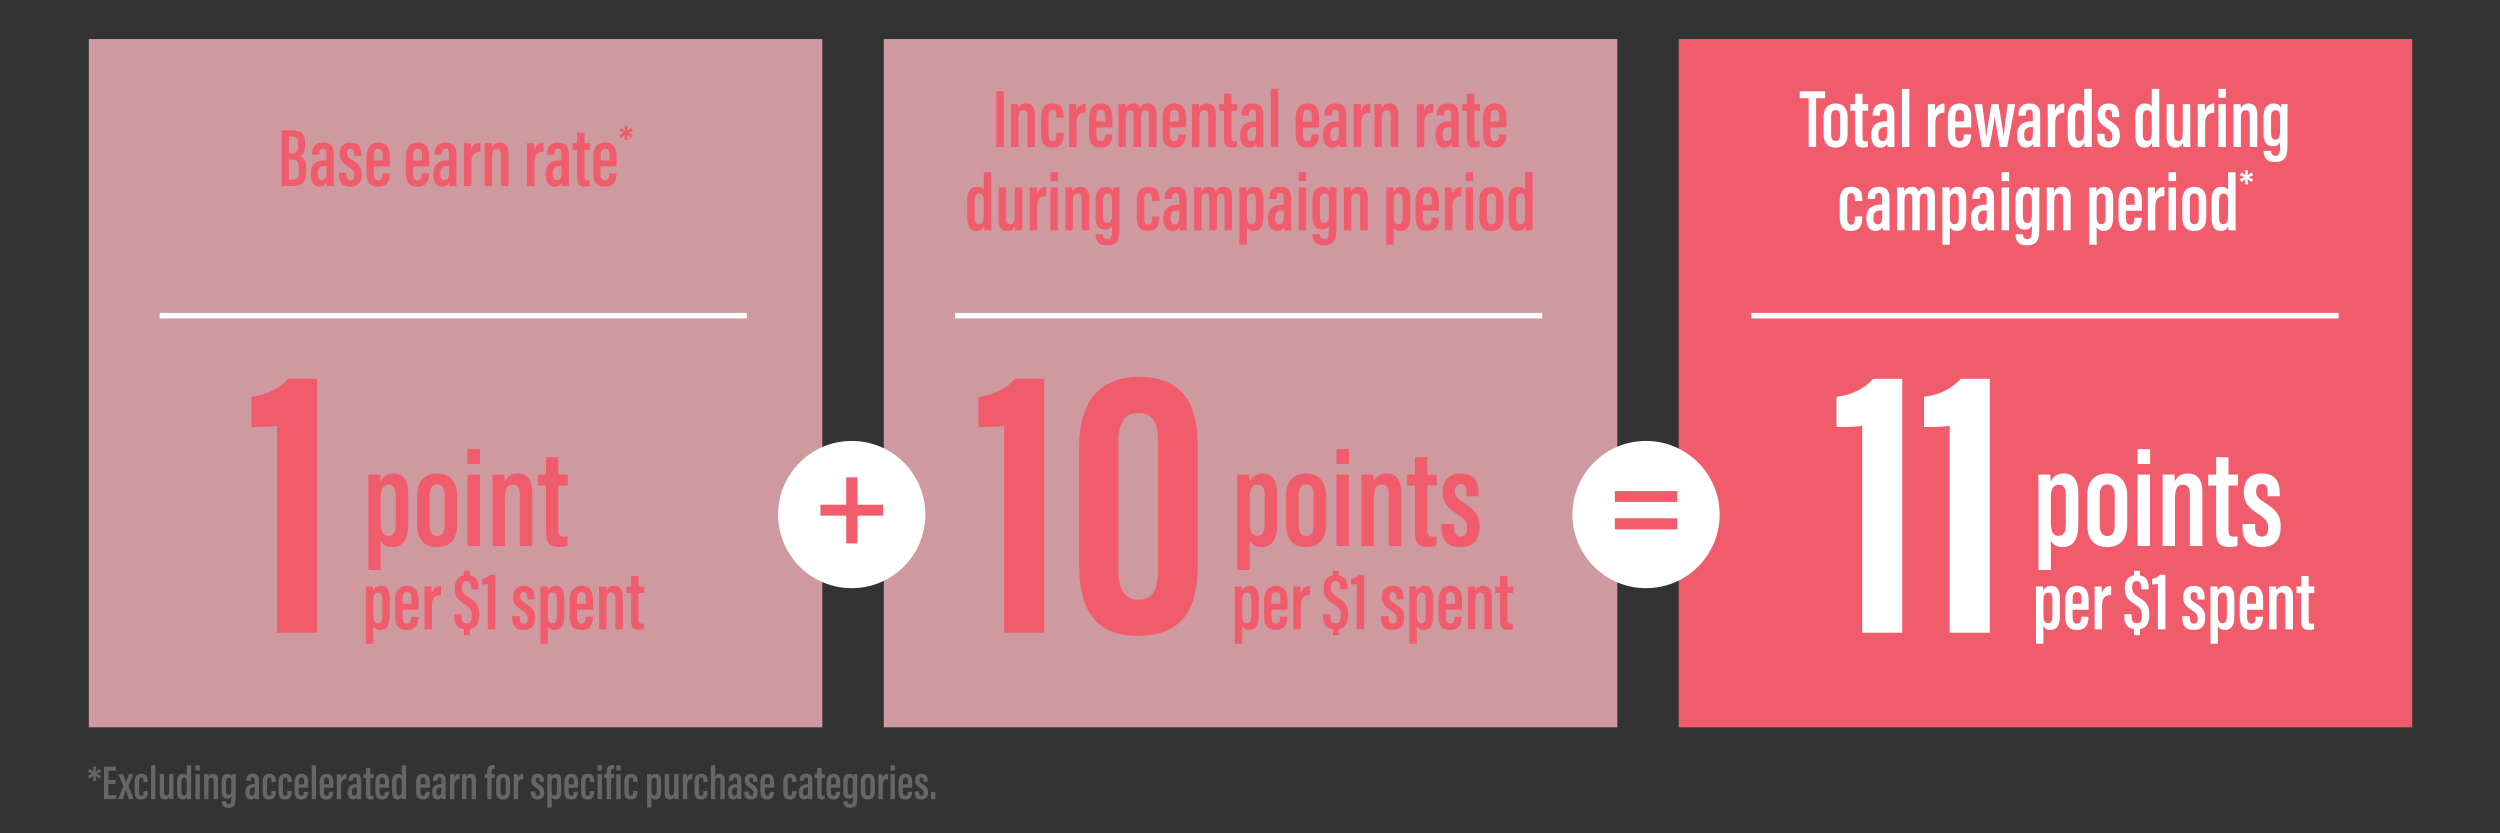 <?xml version="1.0" encoding="UTF-8"?>
<svg id="Layer_1" data-name="Layer 1" xmlns="http://www.w3.org/2000/svg" viewBox="0 0 900 300">
  <rect x="0" y="0" width="900" height="300" fill="#333333" stroke="none"/>
  <defs>
    <style>
      .cls-1 {
        fill: #fff;
      }

      .cls-2, .cls-3 {
        fill: none;
      }

      .cls-4 {
        fill: rgba(248, 180, 188, .79);
      }

      .cls-5 {
        fill: #666;
      }

      .cls-3 {
        stroke: #fff;
        stroke-miterlimit: 10;
        stroke-width: 2px;
      }

      .cls-6 {
        fill: #f15c6c;
      }
    </style>
  </defs>
  <rect class="cls-4" x="31.98" y="14.06" width="264.06" height="247.77"/>
  <rect class="cls-4" x="318.16" y="14.06" width="264.06" height="247.77"/>
  <rect class="cls-6" x="604.34" y="14.06" width="264.06" height="247.77"/>
  <g>
    <path class="cls-6" d="M101.41,46.92h3.84c3.33,0,4.59,1.62,4.59,4.47v.81c0,2.82-.93,3.66-1.86,4.05.99.33,2.25,1.17,2.25,4.02v1.5c0,3.42-1.32,5.19-4.77,5.19h-4.05v-20.04ZM105.01,55.2c1.77,0,2.28-.6,2.28-2.73v-.84c0-1.71-.6-2.46-2.19-2.46h-1.08v6.03h.99ZM104.02,64.74h1.14c1.92,0,2.43-.9,2.43-3.03v-1.38c0-2.04-.63-2.91-2.58-2.91h-.99v7.32Z"/>
    <path class="cls-6" d="M120.16,64.02c0,.99,0,2.4.06,2.94h-2.46c-.06-.33-.18-.96-.18-1.17-.51,1.02-1.41,1.41-2.55,1.41-2.28,0-3.18-2.07-3.18-4.44v-.27c0-3.66,2.4-4.77,5.16-4.77h.48v-2.16c0-1.29-.18-2.04-1.23-2.04s-1.29.78-1.29,1.86v.3h-2.64v-.27c0-2.19.84-4.11,4.02-4.11,2.85,0,3.81,1.65,3.81,4.05v8.67ZM117.55,59.79h-.63c-1.53,0-2.52.63-2.52,2.67v.24c0,1.23.42,2.13,1.47,2.13,1.2,0,1.68-.87,1.68-3.06v-1.98Z"/>
    <path class="cls-6" d="M124.75,62.22v.72c0,1.17.39,1.98,1.44,1.98.96,0,1.38-.6,1.38-1.8s-.36-1.89-2.19-3.09c-2.1-1.35-3.09-2.46-3.09-4.65,0-2.46,1.29-4.08,3.9-4.08,2.82,0,3.87,1.65,3.87,4.26v.66h-2.61v-.9c0-1.17-.36-1.74-1.26-1.74s-1.23.63-1.23,1.59.33,1.44,1.8,2.4c2.52,1.62,3.51,2.7,3.51,5.25,0,2.88-1.38,4.38-4.17,4.38-3.3,0-4.08-2.1-4.08-4.29v-.69h2.73Z"/>
    <path class="cls-6" d="M134.59,59.91v2.37c0,1.35.27,2.64,1.59,2.64s1.53-1.14,1.53-2.4v-.09h2.61v.09c0,1.68-.36,4.68-4.08,4.68s-4.29-2.31-4.29-5.43v-5.34c0-2.19.75-5.13,4.29-5.13,3.15,0,4.14,2.22,4.14,5.13v3.48h-5.79ZM137.8,57.78v-1.74c0-1.41-.27-2.46-1.56-2.46-1.2,0-1.62.9-1.62,2.49v1.71h3.18Z"/>
    <path class="cls-6" d="M148.72,59.91v2.37c0,1.35.27,2.64,1.59,2.64s1.53-1.14,1.53-2.4v-.09h2.61v.09c0,1.68-.36,4.68-4.08,4.68s-4.29-2.31-4.29-5.43v-5.34c0-2.19.75-5.13,4.29-5.13,3.15,0,4.14,2.22,4.14,5.13v3.48h-5.79ZM151.93,57.78v-1.74c0-1.41-.27-2.46-1.56-2.46-1.2,0-1.62.9-1.62,2.49v1.71h3.18Z"/>
    <path class="cls-6" d="M164.29,64.02c0,.99,0,2.4.06,2.94h-2.46c-.06-.33-.18-.96-.18-1.17-.51,1.02-1.41,1.41-2.55,1.41-2.28,0-3.18-2.07-3.18-4.44v-.27c0-3.66,2.4-4.77,5.16-4.77h.48v-2.16c0-1.29-.18-2.04-1.23-2.04s-1.29.78-1.29,1.86v.3h-2.64v-.27c0-2.19.84-4.11,4.02-4.11,2.85,0,3.81,1.65,3.81,4.05v8.67ZM161.68,59.79h-.63c-1.53,0-2.52.63-2.52,2.67v.24c0,1.23.42,2.13,1.47,2.13,1.2,0,1.68-.87,1.68-3.06v-1.98Z"/>
    <path class="cls-6" d="M172.96,54.63c-1.83,0-3.27.72-3.27,3.72v8.61h-2.67v-10.2c0-2.52,0-3.72-.03-5.22h2.55c.03.33.06,1.53.06,2.46.6-2.01,1.95-2.67,3.36-2.67v3.3Z"/>
    <path class="cls-6" d="M174.46,56.28c0-3.12,0-4.02-.03-4.74h2.55c.06.36.12.93.12,1.47.45-.99,1.29-1.71,2.82-1.71,1.8,0,3.12,1.05,3.12,3.93v11.73h-2.7v-11.19c0-1.44-.48-2.04-1.44-2.04-1.17,0-1.77.6-1.77,3.03v10.2h-2.67v-10.68Z"/>
    <path class="cls-6" d="M195.67,54.63c-1.83,0-3.27.72-3.27,3.72v8.61h-2.67v-10.2c0-2.52,0-3.72-.03-5.22h2.55c.03.33.06,1.53.06,2.46.6-2.01,1.95-2.67,3.36-2.67v3.3Z"/>
    <path class="cls-6" d="M204.76,64.02c0,.99,0,2.4.06,2.94h-2.46c-.06-.33-.18-.96-.18-1.17-.51,1.02-1.41,1.41-2.55,1.41-2.28,0-3.18-2.07-3.18-4.44v-.27c0-3.66,2.4-4.77,5.16-4.77h.48v-2.16c0-1.29-.18-2.04-1.23-2.04s-1.29.78-1.29,1.86v.3h-2.64v-.27c0-2.19.84-4.11,4.02-4.11,2.85,0,3.81,1.65,3.81,4.05v8.67ZM202.15,59.79h-.63c-1.53,0-2.52.63-2.52,2.67v.24c0,1.23.42,2.13,1.47,2.13,1.2,0,1.68-.87,1.68-3.06v-1.98Z"/>
    <path class="cls-6" d="M206.05,51.54h1.71v-3.75h2.67v3.75h2.04v2.37h-2.04v9.63c0,.75.12,1.41,1.08,1.41.27,0,.69-.03.87-.09v2.04c-.48.24-1.23.27-1.77.27-1.77,0-2.85-.6-2.85-3.15v-10.11h-1.71v-2.37Z"/>
    <path class="cls-6" d="M216.19,59.91v2.37c0,1.35.27,2.64,1.59,2.64s1.53-1.14,1.53-2.4v-.09h2.61v.09c0,1.68-.36,4.68-4.08,4.68s-4.29-2.31-4.29-5.43v-5.34c0-2.19.75-5.13,4.29-5.13,3.15,0,4.14,2.22,4.14,5.13v3.48h-5.79ZM219.4,57.78v-1.74c0-1.41-.27-2.46-1.56-2.46-1.2,0-1.62.9-1.62,2.49v1.71h3.18Z"/>
    <path class="cls-6" d="M225.97,45.28l-.19,1.87,1.43-1.08.63,1-1.68.77,1.61.75-.59,1.01-1.4-1.12.21,1.91h-1.19l.21-1.91-1.45,1.12-.59-1.05,1.63-.72-1.59-.73.61-1.03,1.38,1.08-.19-1.87h1.17Z"/>
  </g>
  <g>
    <path class="cls-6" d="M132.62,178.25c0-3.5,0-5.8-.05-7.4h4.25c.1.5.2,1.6.2,2.6.7-1.65,2.1-3,4.65-3,3.6,0,5.3,2.45,5.3,7.5v10.7c0,5.8-2.05,8.3-5.75,8.3-2.35,0-3.55-1.15-4.15-2.35v10.6h-4.45v-26.95ZM137.07,187.85c0,2.8.45,5.05,2.75,5.05,2,0,2.65-1.55,2.65-4.2v-10.45c0-2.65-.9-3.75-2.45-3.75-2.1,0-2.95,1.55-2.95,4.65v8.7Z"/>
    <path class="cls-6" d="M164.57,178.5v10.25c0,5.5-2.7,8.2-7.25,8.2s-7.15-2.7-7.15-8.15v-10.45c0-5.35,2.95-7.9,7.3-7.9s7.1,2.85,7.1,8.05ZM154.67,178.25v10.7c0,2.4.75,4,2.75,4,1.8,0,2.65-1.3,2.65-4.05v-10.65c0-2.2-.65-3.85-2.7-3.85-1.85,0-2.7,1.4-2.7,3.85Z"/>
    <path class="cls-6" d="M168.32,161.7h4.5v5.35h-4.5v-5.35ZM168.32,170.85h4.45v25.7h-4.45v-25.7Z"/>
    <path class="cls-6" d="M177.32,178.75c0-5.2,0-6.7-.05-7.9h4.25c.1.6.2,1.55.2,2.45.75-1.65,2.15-2.85,4.7-2.85,3,0,5.2,1.75,5.2,6.55v19.55h-4.5v-18.65c0-2.4-.8-3.4-2.4-3.4-1.95,0-2.95,1-2.95,5.05v17h-4.45v-17.8Z"/>
    <path class="cls-6" d="M193.72,170.85h2.85v-6.25h4.45v6.25h3.4v3.95h-3.4v16.05c0,1.25.2,2.35,1.8,2.35.45,0,1.15-.05,1.45-.15v3.4c-.8.4-2.05.45-2.95.45-2.95,0-4.75-1-4.75-5.25v-16.85h-2.85v-3.95Z"/>
    <path class="cls-6" d="M131.72,215.57c0-2.1,0-3.48-.03-4.44h2.55c.06.3.12.96.12,1.56.42-.99,1.26-1.8,2.79-1.8,2.16,0,3.18,1.47,3.18,4.5v6.42c0,3.48-1.23,4.98-3.45,4.98-1.41,0-2.13-.69-2.49-1.41v6.36h-2.67v-16.17ZM134.39,221.33c0,1.68.27,3.03,1.65,3.03,1.2,0,1.59-.93,1.59-2.52v-6.27c0-1.59-.54-2.25-1.47-2.25-1.26,0-1.77.93-1.77,2.79v5.22Z"/>
    <path class="cls-6" d="M144.89,219.5v2.37c0,1.35.27,2.64,1.59,2.64s1.53-1.14,1.53-2.4v-.09h2.61v.09c0,1.68-.36,4.68-4.08,4.68s-4.29-2.31-4.29-5.43v-5.34c0-2.19.75-5.13,4.29-5.13,3.15,0,4.14,2.22,4.14,5.13v3.48h-5.79ZM148.1,217.37v-1.74c0-1.41-.27-2.46-1.56-2.46-1.2,0-1.62.9-1.62,2.49v1.71h3.18Z"/>
    <path class="cls-6" d="M158.78,214.22c-1.83,0-3.27.72-3.27,3.72v8.61h-2.67v-10.2c0-2.52,0-3.72-.03-5.22h2.55c.03.33.06,1.53.06,2.46.6-2.01,1.95-2.67,3.36-2.67v3.3Z"/>
    <path class="cls-6" d="M167,228.65v-2.13c-2.73-.36-3.51-2.43-3.51-4.86v-.54h2.64v.69c0,1.53.42,2.58,1.89,2.58,1.38,0,1.83-.93,1.83-2.7s-.42-2.85-2.43-4.08c-2.43-1.5-3.72-2.76-3.72-5.79,0-2.73,1.14-4.35,3.3-4.71v-1.62h2.13v1.65c2.67.45,3.15,2.46,3.15,4.5v.51h-2.67v-.48c0-1.29-.24-2.49-1.62-2.49-1.08,0-1.65.69-1.65,2.31.03,1.59.48,2.34,2.52,3.63,2.7,1.65,3.66,3.06,3.66,6.24,0,3-.96,4.71-3.39,5.13v2.16h-2.13Z"/>
    <path class="cls-6" d="M175.61,226.55v-16.38c-.54.15-1.62.27-2.07.3v-2.07c1.2-.15,2.28-.84,2.82-1.47h1.95v19.62h-2.7Z"/>
    <path class="cls-6" d="M187.13,221.81v.72c0,1.17.39,1.98,1.44,1.98.96,0,1.38-.6,1.38-1.8s-.36-1.89-2.19-3.09c-2.1-1.35-3.09-2.46-3.09-4.65,0-2.46,1.29-4.08,3.9-4.08,2.82,0,3.87,1.65,3.87,4.26v.66h-2.61v-.9c0-1.17-.36-1.74-1.26-1.74s-1.23.63-1.23,1.59.33,1.44,1.8,2.4c2.52,1.62,3.51,2.7,3.51,5.25,0,2.88-1.38,4.38-4.17,4.38-3.3,0-4.08-2.1-4.08-4.29v-.69h2.73Z"/>
    <path class="cls-6" d="M194.54,215.57c0-2.1,0-3.48-.03-4.44h2.55c.06.3.12.96.12,1.56.42-.99,1.26-1.8,2.79-1.8,2.16,0,3.18,1.47,3.18,4.5v6.42c0,3.48-1.23,4.98-3.45,4.98-1.41,0-2.13-.69-2.49-1.41v6.36h-2.67v-16.17ZM197.21,221.33c0,1.68.27,3.03,1.65,3.03,1.2,0,1.59-.93,1.59-2.52v-6.27c0-1.59-.54-2.25-1.47-2.25-1.26,0-1.77.93-1.77,2.79v5.22Z"/>
    <path class="cls-6" d="M207.71,219.5v2.37c0,1.35.27,2.64,1.59,2.64s1.53-1.14,1.53-2.4v-.09h2.61v.09c0,1.68-.36,4.68-4.08,4.68s-4.29-2.31-4.29-5.43v-5.34c0-2.19.75-5.13,4.29-5.13,3.15,0,4.14,2.22,4.14,5.13v3.48h-5.79ZM210.92,217.37v-1.74c0-1.41-.27-2.46-1.56-2.46-1.2,0-1.62.9-1.62,2.49v1.71h3.18Z"/>
    <path class="cls-6" d="M215.66,215.87c0-3.12,0-4.02-.03-4.74h2.55c.06.36.12.93.12,1.47.45-.99,1.29-1.71,2.82-1.71,1.8,0,3.12,1.05,3.12,3.93v11.73h-2.7v-11.19c0-1.44-.48-2.04-1.44-2.04-1.17,0-1.77.6-1.77,3.03v10.2h-2.67v-10.68Z"/>
    <path class="cls-6" d="M225.5,211.13h1.71v-3.75h2.67v3.75h2.04v2.37h-2.04v9.63c0,.75.12,1.41,1.08,1.41.27,0,.69-.03.87-.09v2.04c-.48.24-1.23.27-1.77.27-1.77,0-2.85-.6-2.85-3.15v-10.11h-1.71v-2.37Z"/>
  </g>
  <g>
    <path class="cls-6" d="M361.36,32.87v20.04h-2.7v-20.04h2.7Z"/>
    <path class="cls-6" d="M363.97,42.23c0-3.12,0-4.02-.03-4.74h2.55c.06.36.12.93.12,1.47.45-.99,1.29-1.71,2.82-1.71,1.8,0,3.12,1.05,3.12,3.93v11.73h-2.7v-11.19c0-1.44-.48-2.04-1.44-2.04-1.17,0-1.77.6-1.77,3.03v10.2h-2.67v-10.68Z"/>
    <path class="cls-6" d="M382.93,47.9v.21c0,2.73-.69,5.04-4.11,5.04s-4.02-2.25-4.02-5.43v-5.58c0-2.55.9-4.89,4.17-4.89,3.51,0,3.96,2.55,3.96,4.53v.6h-2.67v-.6c0-1.29-.18-2.25-1.35-2.25-1.02,0-1.41.78-1.41,2.31v6.66c0,1.2.24,2.37,1.41,2.37,1.08,0,1.35-.81,1.35-2.34v-.63h2.67Z"/>
    <path class="cls-6" d="M390.82,40.58c-1.83,0-3.27.72-3.27,3.72v8.61h-2.67v-10.2c0-2.52,0-3.72-.03-5.22h2.55c.03.33.06,1.53.06,2.46.6-2.01,1.95-2.67,3.36-2.67v3.3Z"/>
    <path class="cls-6" d="M394.69,45.86v2.37c0,1.35.27,2.64,1.59,2.64s1.53-1.14,1.53-2.4v-.09h2.61v.09c0,1.68-.36,4.68-4.08,4.68s-4.29-2.31-4.29-5.43v-5.34c0-2.19.75-5.13,4.29-5.13,3.15,0,4.14,2.22,4.14,5.13v3.48h-5.79ZM397.9,43.73v-1.74c0-1.41-.27-2.46-1.56-2.46-1.2,0-1.62.9-1.62,2.49v1.71h3.18Z"/>
    <path class="cls-6" d="M402.64,41.96c0-2.97,0-3.75-.03-4.47h2.55c.09.45.09.87.12,1.38.48-1.02,1.38-1.62,2.67-1.62s2.07.51,2.43,1.71c.51-.9,1.32-1.71,2.91-1.71s3,.78,3,3.78v11.88h-2.7v-11.37c0-1.14-.27-1.86-1.26-1.86-1.23,0-1.53,1.02-1.53,2.61v10.62h-2.7v-11.28c0-1.53-.42-1.95-1.29-1.95-1.23,0-1.5,1.05-1.5,2.64v10.59h-2.67v-10.95Z"/>
    <path class="cls-6" d="M421.15,45.86v2.37c0,1.35.27,2.64,1.59,2.64s1.53-1.14,1.53-2.4v-.09h2.61v.09c0,1.68-.36,4.68-4.08,4.68s-4.29-2.31-4.29-5.43v-5.34c0-2.19.75-5.13,4.29-5.13,3.15,0,4.14,2.22,4.14,5.13v3.48h-5.79ZM424.36,43.73v-1.74c0-1.41-.27-2.46-1.56-2.46-1.2,0-1.62.9-1.62,2.49v1.71h3.18Z"/>
    <path class="cls-6" d="M429.1,42.23c0-3.12,0-4.02-.03-4.74h2.55c.06.36.12.93.12,1.47.45-.99,1.29-1.71,2.82-1.71,1.8,0,3.12,1.05,3.12,3.93v11.73h-2.7v-11.19c0-1.44-.48-2.04-1.44-2.04-1.17,0-1.77.6-1.77,3.03v10.2h-2.67v-10.68Z"/>
    <path class="cls-6" d="M438.94,37.49h1.71v-3.75h2.67v3.75h2.04v2.37h-2.04v9.63c0,.75.12,1.41,1.08,1.41.27,0,.69-.03.87-.09v2.04c-.48.24-1.23.27-1.77.27-1.77,0-2.85-.6-2.85-3.15v-10.11h-1.71v-2.37Z"/>
    <path class="cls-6" d="M454.78,49.97c0,.99,0,2.4.06,2.94h-2.46c-.06-.33-.18-.96-.18-1.17-.51,1.02-1.41,1.41-2.55,1.41-2.28,0-3.18-2.07-3.18-4.44v-.27c0-3.66,2.4-4.77,5.16-4.77h.48v-2.16c0-1.29-.18-2.04-1.23-2.04s-1.29.78-1.29,1.86v.3h-2.64v-.27c0-2.19.84-4.11,4.02-4.11,2.85,0,3.81,1.65,3.81,4.05v8.67ZM452.17,45.74h-.63c-1.53,0-2.52.63-2.52,2.67v.24c0,1.23.42,2.13,1.47,2.13,1.2,0,1.68-.87,1.68-3.06v-1.98Z"/>
    <path class="cls-6" d="M457.51,52.91v-20.91h2.67v20.91h-2.67Z"/>
    <path class="cls-6" d="M469.06,45.86v2.37c0,1.35.27,2.64,1.59,2.64s1.53-1.14,1.53-2.4v-.09h2.61v.09c0,1.68-.36,4.68-4.08,4.68s-4.29-2.31-4.29-5.43v-5.34c0-2.19.75-5.13,4.29-5.13,3.15,0,4.14,2.22,4.14,5.13v3.48h-5.79ZM472.27,43.73v-1.74c0-1.41-.27-2.46-1.56-2.46-1.2,0-1.62.9-1.62,2.49v1.71h3.18Z"/>
    <path class="cls-6" d="M484.63,49.97c0,.99,0,2.4.06,2.94h-2.46c-.06-.33-.18-.96-.18-1.17-.51,1.02-1.41,1.41-2.55,1.41-2.28,0-3.18-2.07-3.18-4.44v-.27c0-3.66,2.4-4.77,5.16-4.77h.48v-2.16c0-1.29-.18-2.04-1.23-2.04s-1.29.78-1.29,1.86v.3h-2.64v-.27c0-2.19.84-4.11,4.02-4.11,2.85,0,3.81,1.65,3.81,4.05v8.67ZM482.02,45.74h-.63c-1.53,0-2.52.63-2.52,2.67v.24c0,1.23.42,2.13,1.47,2.13,1.2,0,1.68-.87,1.68-3.06v-1.98Z"/>
    <path class="cls-6" d="M493.3,40.58c-1.83,0-3.27.72-3.27,3.72v8.61h-2.67v-10.2c0-2.52,0-3.72-.03-5.22h2.55c.03.33.06,1.53.06,2.46.6-2.01,1.95-2.67,3.36-2.67v3.3Z"/>
    <path class="cls-6" d="M494.8,42.23c0-3.12,0-4.02-.03-4.74h2.55c.06.36.12.93.12,1.47.45-.99,1.29-1.71,2.82-1.71,1.8,0,3.12,1.05,3.12,3.93v11.73h-2.7v-11.19c0-1.44-.48-2.04-1.44-2.04-1.17,0-1.77.6-1.77,3.03v10.2h-2.67v-10.68Z"/>
    <path class="cls-6" d="M516.01,40.58c-1.83,0-3.27.72-3.27,3.72v8.61h-2.67v-10.2c0-2.52,0-3.72-.03-5.22h2.55c.03.33.06,1.53.06,2.46.6-2.01,1.95-2.67,3.36-2.67v3.3Z"/>
    <path class="cls-6" d="M525.1,49.97c0,.99,0,2.4.06,2.94h-2.46c-.06-.33-.18-.96-.18-1.17-.51,1.02-1.41,1.41-2.55,1.41-2.28,0-3.18-2.07-3.18-4.44v-.27c0-3.66,2.4-4.77,5.16-4.77h.48v-2.16c0-1.29-.18-2.04-1.23-2.04s-1.29.78-1.29,1.86v.3h-2.64v-.27c0-2.19.84-4.11,4.02-4.11,2.85,0,3.81,1.65,3.81,4.05v8.67ZM522.49,45.74h-.63c-1.53,0-2.52.63-2.52,2.67v.24c0,1.23.42,2.13,1.47,2.13,1.2,0,1.68-.87,1.68-3.06v-1.98Z"/>
    <path class="cls-6" d="M526.39,37.49h1.71v-3.75h2.67v3.75h2.04v2.37h-2.04v9.63c0,.75.12,1.41,1.08,1.41.27,0,.69-.03.87-.09v2.04c-.48.24-1.23.27-1.77.27-1.77,0-2.85-.6-2.85-3.15v-10.11h-1.71v-2.37Z"/>
    <path class="cls-6" d="M536.53,45.86v2.37c0,1.35.27,2.64,1.59,2.64s1.53-1.14,1.53-2.4v-.09h2.61v.09c0,1.68-.36,4.68-4.08,4.68s-4.29-2.31-4.29-5.43v-5.34c0-2.19.75-5.13,4.29-5.13,3.15,0,4.14,2.22,4.14,5.13v3.48h-5.79ZM539.74,43.73v-1.74c0-1.41-.27-2.46-1.56-2.46-1.2,0-1.62.9-1.62,2.49v1.71h3.18Z"/>
    <path class="cls-6" d="M356.86,62v16.77c0,2.13,0,3.3.03,4.14h-2.58c-.03-.36-.09-1.2-.09-1.5-.45.99-1.17,1.74-2.7,1.74-2.7,0-3.3-2.16-3.3-5.13v-6.15c0-2.7,1.05-4.62,3.51-4.62,1.17,0,2.04.39,2.43,1.11v-6.36h2.7ZM350.92,78.2c0,1.65.42,2.52,1.53,2.52,1.41,0,1.71-1.29,1.71-3.21v-4.89c0-1.68-.15-2.94-1.65-2.94-1.14,0-1.59.9-1.59,2.37v6.15Z"/>
    <path class="cls-6" d="M368.02,78.56c0,2.13,0,3.57.03,4.35h-2.55c-.06-.3-.12-1.05-.12-1.53-.51,1.38-1.53,1.77-2.82,1.77-1.38,0-3.06-.6-3.06-3.99v-11.67h2.7v10.98c0,1.59.45,2.25,1.47,2.25s1.65-.63,1.65-3.03v-10.2h2.7v11.07Z"/>
    <path class="cls-6" d="M376.66,70.58c-1.83,0-3.27.72-3.27,3.72v8.61h-2.67v-10.2c0-2.52,0-3.72-.03-5.22h2.55c.03.33.06,1.53.06,2.46.6-2.01,1.95-2.67,3.36-2.67v3.3Z"/>
    <path class="cls-6" d="M378.16,62h2.7v3.21h-2.7v-3.21ZM378.16,67.49h2.67v15.42h-2.67v-15.42Z"/>
    <path class="cls-6" d="M383.56,72.23c0-3.12,0-4.02-.03-4.74h2.55c.06.36.12.93.12,1.47.45-.99,1.29-1.71,2.82-1.71,1.8,0,3.12,1.05,3.12,3.93v11.73h-2.7v-11.19c0-1.44-.48-2.04-1.44-2.04-1.17,0-1.77.6-1.77,3.03v10.2h-2.67v-10.68Z"/>
    <path class="cls-6" d="M403,82.28c0,3.3-.33,6.06-4.5,6.06-3.48,0-4.08-2.25-4.08-3.93v-.09h2.7v.09c0,.57.21,1.68,1.53,1.68,1.41,0,1.68-1.05,1.68-3.12v-1.8c-.39.93-1.23,1.5-2.58,1.5-2.61,0-3.36-2.01-3.36-4.8v-5.97c0-2.37.96-4.65,3.69-4.65,1.62,0,2.28.78,2.55,1.59,0-.45.06-1.08.12-1.35h2.31c-.03.9-.06,2.22-.06,3.93v10.86ZM397.09,77.66c0,1.74.45,2.61,1.5,2.61,1.5,0,1.74-1.32,1.74-3.3v-4.53c0-1.5-.15-2.76-1.56-2.76-1.11,0-1.68.78-1.68,2.37v5.61Z"/>
    <path class="cls-6" d="M417.37,77.9v.21c0,2.73-.69,5.04-4.11,5.04s-4.02-2.25-4.02-5.43v-5.58c0-2.55.9-4.89,4.17-4.89,3.51,0,3.96,2.55,3.96,4.53v.6h-2.67v-.6c0-1.29-.18-2.25-1.35-2.25-1.02,0-1.41.78-1.41,2.31v6.66c0,1.2.24,2.37,1.41,2.37,1.08,0,1.35-.81,1.35-2.34v-.63h2.67Z"/>
    <path class="cls-6" d="M427.15,79.97c0,.99,0,2.4.06,2.94h-2.46c-.06-.33-.18-.96-.18-1.17-.51,1.02-1.41,1.41-2.55,1.41-2.28,0-3.18-2.07-3.18-4.44v-.27c0-3.66,2.4-4.77,5.16-4.77h.48v-2.16c0-1.29-.18-2.04-1.23-2.04s-1.29.78-1.29,1.86v.3h-2.64v-.27c0-2.19.84-4.11,4.02-4.11,2.85,0,3.81,1.65,3.81,4.05v8.67ZM424.54,75.74h-.63c-1.53,0-2.52.63-2.52,2.67v.24c0,1.23.42,2.13,1.47,2.13,1.2,0,1.68-.87,1.68-3.06v-1.98Z"/>
    <path class="cls-6" d="M429.88,71.96c0-2.97,0-3.75-.03-4.47h2.55c.09.45.09.87.12,1.38.48-1.02,1.38-1.62,2.67-1.62s2.07.51,2.43,1.71c.51-.9,1.32-1.71,2.91-1.71s3,.78,3,3.78v11.88h-2.7v-11.37c0-1.14-.27-1.86-1.26-1.86-1.23,0-1.53,1.02-1.53,2.61v10.62h-2.7v-11.28c0-1.53-.42-1.95-1.29-1.95-1.23,0-1.5,1.05-1.5,2.64v10.59h-2.67v-10.95Z"/>
    <path class="cls-6" d="M446.2,71.93c0-2.1,0-3.48-.03-4.44h2.55c.06.3.12.96.12,1.56.42-.99,1.26-1.8,2.79-1.8,2.16,0,3.18,1.47,3.18,4.5v6.42c0,3.48-1.23,4.98-3.45,4.98-1.41,0-2.13-.69-2.49-1.41v6.36h-2.67v-16.17ZM448.87,77.69c0,1.68.27,3.03,1.65,3.03,1.2,0,1.59-.93,1.59-2.52v-6.27c0-1.59-.54-2.25-1.47-2.25-1.26,0-1.77.93-1.77,2.79v5.22Z"/>
    <path class="cls-6" d="M464.8,79.97c0,.99,0,2.4.06,2.94h-2.46c-.06-.33-.18-.96-.18-1.17-.51,1.02-1.41,1.41-2.55,1.41-2.28,0-3.18-2.07-3.18-4.44v-.27c0-3.66,2.4-4.77,5.16-4.77h.48v-2.16c0-1.29-.18-2.04-1.23-2.04s-1.29.78-1.29,1.86v.3h-2.64v-.27c0-2.19.84-4.11,4.02-4.11,2.85,0,3.81,1.65,3.81,4.05v8.67ZM462.19,75.74h-.63c-1.53,0-2.52.63-2.52,2.67v.24c0,1.23.42,2.13,1.47,2.13,1.2,0,1.68-.87,1.68-3.06v-1.98Z"/>
    <path class="cls-6" d="M467.53,62h2.7v3.21h-2.7v-3.21ZM467.53,67.49h2.67v15.42h-2.67v-15.42Z"/>
    <path class="cls-6" d="M481.09,82.28c0,3.3-.33,6.06-4.5,6.06-3.48,0-4.08-2.25-4.08-3.93v-.09h2.7v.09c0,.57.21,1.68,1.53,1.68,1.41,0,1.68-1.05,1.68-3.12v-1.8c-.39.93-1.23,1.5-2.58,1.5-2.61,0-3.36-2.01-3.36-4.8v-5.97c0-2.37.96-4.65,3.69-4.65,1.62,0,2.28.78,2.55,1.59,0-.45.06-1.08.12-1.35h2.31c-.03.9-.06,2.22-.06,3.93v10.86ZM475.18,77.66c0,1.74.45,2.61,1.5,2.61,1.5,0,1.74-1.32,1.74-3.3v-4.53c0-1.5-.15-2.76-1.56-2.76-1.11,0-1.68.78-1.68,2.37v5.61Z"/>
    <path class="cls-6" d="M483.79,72.23c0-3.12,0-4.02-.03-4.74h2.55c.06.36.12.93.12,1.47.45-.99,1.29-1.71,2.82-1.71,1.8,0,3.12,1.05,3.12,3.93v11.73h-2.7v-11.19c0-1.44-.48-2.04-1.44-2.04-1.17,0-1.77.6-1.77,3.03v10.2h-2.67v-10.68Z"/>
    <path class="cls-6" d="M499.06,71.93c0-2.1,0-3.48-.03-4.44h2.55c.06.3.12.96.12,1.56.42-.99,1.26-1.8,2.79-1.8,2.16,0,3.18,1.47,3.18,4.5v6.42c0,3.48-1.23,4.98-3.45,4.98-1.41,0-2.13-.69-2.49-1.41v6.36h-2.67v-16.17ZM501.73,77.69c0,1.68.27,3.03,1.65,3.03,1.2,0,1.59-.93,1.59-2.52v-6.27c0-1.59-.54-2.25-1.47-2.25-1.26,0-1.77.93-1.77,2.79v5.22Z"/>
    <path class="cls-6" d="M512.23,75.86v2.37c0,1.35.27,2.64,1.59,2.64s1.53-1.14,1.53-2.4v-.09h2.61v.09c0,1.68-.36,4.68-4.08,4.68s-4.29-2.31-4.29-5.43v-5.34c0-2.19.75-5.13,4.29-5.13,3.15,0,4.14,2.22,4.14,5.13v3.48h-5.79ZM515.44,73.73v-1.74c0-1.41-.27-2.46-1.56-2.46-1.2,0-1.62.9-1.62,2.49v1.71h3.18Z"/>
    <path class="cls-6" d="M526.12,70.58c-1.83,0-3.27.72-3.27,3.72v8.61h-2.67v-10.2c0-2.52,0-3.72-.03-5.22h2.55c.03.33.06,1.53.06,2.46.6-2.01,1.95-2.67,3.36-2.67v3.3Z"/>
    <path class="cls-6" d="M527.62,62h2.7v3.21h-2.7v-3.21ZM527.62,67.49h2.67v15.42h-2.67v-15.42Z"/>
    <path class="cls-6" d="M541.21,72.08v6.15c0,3.3-1.62,4.92-4.35,4.92s-4.29-1.62-4.29-4.89v-6.27c0-3.21,1.77-4.74,4.38-4.74s4.26,1.71,4.26,4.83ZM535.27,71.93v6.42c0,1.44.45,2.4,1.65,2.4,1.08,0,1.59-.78,1.59-2.43v-6.39c0-1.32-.39-2.31-1.62-2.31-1.11,0-1.62.84-1.62,2.31Z"/>
    <path class="cls-6" d="M551.74,62v16.77c0,2.13,0,3.3.03,4.14h-2.58c-.03-.36-.09-1.2-.09-1.5-.45.99-1.17,1.74-2.7,1.74-2.7,0-3.3-2.16-3.3-5.13v-6.15c0-2.7,1.05-4.62,3.51-4.62,1.17,0,2.04.39,2.43,1.11v-6.36h2.7ZM545.8,78.2c0,1.65.42,2.52,1.53,2.52,1.41,0,1.71-1.29,1.71-3.21v-4.89c0-1.68-.15-2.94-1.65-2.94-1.14,0-1.59.9-1.59,2.37v6.15Z"/>
  </g>
  <g>
    <path class="cls-1" d="M651.13,35.36h-3.24v-2.49h9.15v2.49h-3.24v17.55h-2.67v-17.55Z"/>
    <path class="cls-1" d="M665.14,42.08v6.15c0,3.3-1.62,4.92-4.35,4.92s-4.29-1.62-4.29-4.89v-6.27c0-3.21,1.77-4.74,4.38-4.74s4.26,1.71,4.26,4.83ZM659.2,41.93v6.42c0,1.44.45,2.4,1.65,2.4,1.08,0,1.59-.78,1.59-2.43v-6.39c0-1.32-.39-2.31-1.62-2.31-1.11,0-1.62.84-1.62,2.31Z"/>
    <path class="cls-1" d="M666.13,37.49h1.71v-3.75h2.67v3.75h2.04v2.37h-2.04v9.63c0,.75.12,1.41,1.08,1.41.27,0,.69-.03.87-.09v2.04c-.48.24-1.23.27-1.77.27-1.77,0-2.85-.6-2.85-3.15v-10.11h-1.71v-2.37Z"/>
    <path class="cls-1" d="M681.97,49.97c0,.99,0,2.4.06,2.94h-2.46c-.06-.33-.18-.96-.18-1.17-.51,1.02-1.41,1.41-2.55,1.41-2.28,0-3.18-2.07-3.18-4.44v-.27c0-3.66,2.4-4.77,5.16-4.77h.48v-2.16c0-1.29-.18-2.04-1.23-2.04s-1.29.78-1.29,1.86v.3h-2.64v-.27c0-2.19.84-4.11,4.02-4.11,2.85,0,3.81,1.65,3.81,4.05v8.67ZM679.36,45.74h-.63c-1.53,0-2.52.63-2.52,2.67v.24c0,1.23.42,2.13,1.47,2.13,1.2,0,1.68-.87,1.68-3.06v-1.98Z"/>
    <path class="cls-1" d="M684.7,52.91v-20.91h2.67v20.91h-2.67Z"/>
    <path class="cls-1" d="M700,40.58c-1.83,0-3.27.72-3.27,3.72v8.61h-2.67v-10.2c0-2.52,0-3.72-.03-5.22h2.55c.03.33.06,1.53.06,2.46.6-2.01,1.95-2.67,3.36-2.67v3.3Z"/>
    <path class="cls-1" d="M703.87,45.86v2.37c0,1.35.27,2.64,1.59,2.64s1.53-1.14,1.53-2.4v-.09h2.61v.09c0,1.68-.36,4.68-4.08,4.68s-4.29-2.31-4.29-5.43v-5.34c0-2.19.75-5.13,4.29-5.13,3.15,0,4.14,2.22,4.14,5.13v3.48h-5.79ZM707.08,43.73v-1.74c0-1.41-.27-2.46-1.56-2.46-1.2,0-1.62.9-1.62,2.49v1.71h3.18Z"/>
    <path class="cls-1" d="M713.59,37.49c1.05,7.65,1.29,9.81,1.44,11.67h.03c.18-1.95.69-4.44,1.86-11.67h2.55c1.17,7.38,1.65,9.75,1.83,11.67h.03c.15-1.68.27-3.33,1.44-11.67h2.7l-2.88,15.42h-2.67c-.75-4.71-1.53-8.67-1.8-11.01h-.03c-.18,2.16-.96,5.85-1.89,11.01h-2.73l-2.73-15.42h2.85Z"/>
    <path class="cls-1" d="M734.47,49.97c0,.99,0,2.4.06,2.94h-2.46c-.06-.33-.18-.96-.18-1.17-.51,1.02-1.41,1.41-2.55,1.41-2.28,0-3.18-2.07-3.18-4.44v-.27c0-3.66,2.4-4.77,5.16-4.77h.48v-2.16c0-1.29-.18-2.04-1.23-2.04s-1.29.78-1.29,1.86v.3h-2.64v-.27c0-2.19.84-4.11,4.02-4.11,2.85,0,3.81,1.65,3.81,4.05v8.67ZM731.86,45.74h-.63c-1.53,0-2.52.63-2.52,2.67v.24c0,1.23.42,2.13,1.47,2.13,1.2,0,1.68-.87,1.68-3.06v-1.98Z"/>
    <path class="cls-1" d="M743.14,40.58c-1.83,0-3.27.72-3.27,3.72v8.61h-2.67v-10.2c0-2.52,0-3.72-.03-5.22h2.55c.03.33.06,1.53.06,2.46.6-2.01,1.95-2.67,3.36-2.67v3.3Z"/>
    <path class="cls-1" d="M753.01,32v16.77c0,2.13,0,3.3.03,4.14h-2.58c-.03-.36-.09-1.2-.09-1.5-.45.99-1.17,1.74-2.7,1.74-2.7,0-3.3-2.16-3.3-5.13v-6.15c0-2.7,1.05-4.62,3.51-4.62,1.17,0,2.04.39,2.43,1.11v-6.36h2.7ZM747.07,48.2c0,1.65.42,2.52,1.53,2.52,1.41,0,1.71-1.29,1.71-3.21v-4.89c0-1.68-.15-2.94-1.65-2.94-1.14,0-1.59.9-1.59,2.37v6.15Z"/>
    <path class="cls-1" d="M757.63,48.17v.72c0,1.17.39,1.98,1.44,1.98.96,0,1.38-.6,1.38-1.8s-.36-1.89-2.19-3.09c-2.1-1.35-3.09-2.46-3.09-4.65,0-2.46,1.29-4.08,3.9-4.08,2.82,0,3.87,1.65,3.87,4.26v.66h-2.61v-.9c0-1.17-.36-1.74-1.26-1.74s-1.23.63-1.23,1.59.33,1.44,1.8,2.4c2.52,1.62,3.51,2.7,3.51,5.25,0,2.88-1.38,4.38-4.17,4.38-3.3,0-4.08-2.1-4.08-4.29v-.69h2.73Z"/>
    <path class="cls-1" d="M777.34,32v16.77c0,2.13,0,3.3.03,4.14h-2.58c-.03-.36-.09-1.2-.09-1.5-.45.99-1.17,1.74-2.7,1.74-2.7,0-3.3-2.16-3.3-5.13v-6.15c0-2.7,1.05-4.62,3.51-4.62,1.17,0,2.04.39,2.43,1.11v-6.36h2.7ZM771.4,48.2c0,1.65.42,2.52,1.53,2.52,1.41,0,1.71-1.29,1.71-3.21v-4.89c0-1.68-.15-2.94-1.65-2.94-1.14,0-1.59.9-1.59,2.37v6.15Z"/>
    <path class="cls-1" d="M788.5,48.56c0,2.13,0,3.57.03,4.35h-2.55c-.06-.3-.12-1.05-.12-1.53-.51,1.38-1.53,1.77-2.82,1.77-1.38,0-3.06-.6-3.06-3.99v-11.67h2.7v10.98c0,1.59.45,2.25,1.47,2.25s1.65-.63,1.65-3.03v-10.2h2.7v11.07Z"/>
    <path class="cls-1" d="M797.14,40.58c-1.83,0-3.27.72-3.27,3.72v8.61h-2.67v-10.2c0-2.52,0-3.72-.03-5.22h2.55c.03.33.06,1.53.06,2.46.6-2.01,1.95-2.67,3.36-2.67v3.3Z"/>
    <path class="cls-1" d="M798.64,32h2.7v3.21h-2.7v-3.21ZM798.64,37.49h2.67v15.42h-2.67v-15.42Z"/>
    <path class="cls-1" d="M804.04,42.23c0-3.12,0-4.02-.03-4.74h2.55c.06.36.12.93.12,1.47.45-.99,1.29-1.71,2.82-1.71,1.8,0,3.12,1.05,3.12,3.93v11.73h-2.7v-11.19c0-1.44-.48-2.04-1.44-2.04-1.17,0-1.77.6-1.77,3.03v10.2h-2.67v-10.68Z"/>
    <path class="cls-1" d="M823.48,52.28c0,3.3-.33,6.06-4.5,6.06-3.48,0-4.08-2.25-4.08-3.93v-.09h2.7v.09c0,.57.21,1.68,1.53,1.68,1.41,0,1.68-1.05,1.68-3.12v-1.8c-.39.93-1.23,1.5-2.58,1.5-2.61,0-3.36-2.01-3.36-4.8v-5.97c0-2.37.96-4.65,3.69-4.65,1.62,0,2.28.78,2.55,1.59,0-.45.06-1.08.12-1.35h2.31c-.03.9-.06,2.22-.06,3.93v10.86ZM817.57,47.66c0,1.74.45,2.61,1.5,2.61,1.5,0,1.74-1.32,1.74-3.3v-4.53c0-1.5-.15-2.76-1.56-2.76-1.11,0-1.68.78-1.68,2.37v5.61Z"/>
    <path class="cls-1" d="M670.43,77.9v.21c0,2.73-.69,5.04-4.11,5.04s-4.02-2.25-4.02-5.43v-5.58c0-2.55.9-4.89,4.17-4.89,3.51,0,3.96,2.55,3.96,4.53v.6h-2.67v-.6c0-1.29-.18-2.25-1.35-2.25-1.02,0-1.41.78-1.41,2.31v6.66c0,1.2.24,2.37,1.41,2.37,1.08,0,1.35-.81,1.35-2.34v-.63h2.67Z"/>
    <path class="cls-1" d="M680.21,79.97c0,.99,0,2.4.06,2.94h-2.46c-.06-.33-.18-.96-.18-1.17-.51,1.02-1.41,1.41-2.55,1.41-2.28,0-3.18-2.07-3.18-4.44v-.27c0-3.66,2.4-4.77,5.16-4.77h.48v-2.16c0-1.29-.18-2.04-1.23-2.04s-1.29.78-1.29,1.86v.3h-2.64v-.27c0-2.19.84-4.11,4.02-4.11,2.85,0,3.81,1.65,3.81,4.05v8.67ZM677.6,75.74h-.63c-1.53,0-2.52.63-2.52,2.67v.24c0,1.23.42,2.13,1.47,2.13,1.2,0,1.68-.87,1.68-3.06v-1.98Z"/>
    <path class="cls-1" d="M682.94,71.96c0-2.97,0-3.75-.03-4.47h2.55c.09.45.09.87.12,1.38.48-1.02,1.38-1.62,2.67-1.62s2.07.51,2.43,1.71c.51-.9,1.32-1.71,2.91-1.71s3,.78,3,3.78v11.88h-2.7v-11.37c0-1.14-.27-1.86-1.26-1.86-1.23,0-1.53,1.02-1.53,2.61v10.62h-2.7v-11.28c0-1.53-.42-1.95-1.29-1.95-1.23,0-1.5,1.05-1.5,2.64v10.59h-2.67v-10.95Z"/>
    <path class="cls-1" d="M699.26,71.93c0-2.1,0-3.48-.03-4.44h2.55c.06.3.12.96.12,1.56.42-.99,1.26-1.8,2.79-1.8,2.16,0,3.18,1.47,3.18,4.5v6.42c0,3.48-1.23,4.98-3.45,4.98-1.41,0-2.13-.69-2.49-1.41v6.36h-2.67v-16.17ZM701.93,77.69c0,1.68.27,3.03,1.65,3.03,1.2,0,1.59-.93,1.59-2.52v-6.27c0-1.59-.54-2.25-1.47-2.25-1.26,0-1.77.93-1.77,2.79v5.22Z"/>
    <path class="cls-1" d="M717.86,79.97c0,.99,0,2.4.06,2.94h-2.46c-.06-.33-.18-.96-.18-1.17-.51,1.02-1.41,1.41-2.55,1.41-2.28,0-3.18-2.07-3.18-4.44v-.27c0-3.66,2.4-4.77,5.16-4.77h.48v-2.16c0-1.29-.18-2.04-1.23-2.04s-1.29.78-1.29,1.86v.3h-2.64v-.27c0-2.19.84-4.11,4.02-4.11,2.85,0,3.81,1.65,3.81,4.05v8.67ZM715.25,75.74h-.63c-1.53,0-2.52.63-2.52,2.67v.24c0,1.23.42,2.13,1.47,2.13,1.2,0,1.68-.87,1.68-3.06v-1.98Z"/>
    <path class="cls-1" d="M720.59,62h2.7v3.21h-2.7v-3.21ZM720.59,67.49h2.67v15.42h-2.67v-15.42Z"/>
    <path class="cls-1" d="M734.15,82.28c0,3.3-.33,6.06-4.5,6.06-3.48,0-4.08-2.25-4.08-3.93v-.09h2.7v.09c0,.57.21,1.68,1.53,1.68,1.41,0,1.68-1.05,1.68-3.12v-1.8c-.39.93-1.23,1.5-2.58,1.5-2.61,0-3.36-2.01-3.36-4.8v-5.97c0-2.37.96-4.65,3.69-4.65,1.62,0,2.28.78,2.55,1.59,0-.45.06-1.08.12-1.35h2.31c-.03.9-.06,2.22-.06,3.93v10.86ZM728.24,77.66c0,1.74.45,2.61,1.5,2.61,1.5,0,1.74-1.32,1.74-3.3v-4.53c0-1.5-.15-2.76-1.56-2.76-1.11,0-1.68.78-1.68,2.37v5.61Z"/>
    <path class="cls-1" d="M736.85,72.23c0-3.12,0-4.02-.03-4.74h2.55c.06.36.12.93.12,1.47.45-.99,1.29-1.71,2.82-1.71,1.8,0,3.12,1.05,3.12,3.93v11.73h-2.7v-11.19c0-1.44-.48-2.04-1.44-2.04-1.17,0-1.77.6-1.77,3.03v10.2h-2.67v-10.68Z"/>
    <path class="cls-1" d="M752.12,71.93c0-2.1,0-3.48-.03-4.44h2.55c.06.3.12.96.12,1.56.42-.99,1.26-1.8,2.79-1.8,2.16,0,3.18,1.47,3.18,4.5v6.42c0,3.48-1.23,4.98-3.45,4.98-1.41,0-2.13-.69-2.49-1.41v6.36h-2.67v-16.17ZM754.79,77.69c0,1.68.27,3.03,1.65,3.03,1.2,0,1.59-.93,1.59-2.52v-6.27c0-1.59-.54-2.25-1.47-2.25-1.26,0-1.77.93-1.77,2.79v5.22Z"/>
    <path class="cls-1" d="M765.29,75.86v2.37c0,1.35.27,2.64,1.59,2.64s1.53-1.14,1.53-2.4v-.09h2.61v.09c0,1.68-.36,4.68-4.08,4.68s-4.29-2.31-4.29-5.43v-5.34c0-2.19.75-5.13,4.29-5.13,3.15,0,4.14,2.22,4.14,5.13v3.48h-5.79ZM768.5,73.73v-1.74c0-1.41-.27-2.46-1.56-2.46-1.2,0-1.62.9-1.62,2.49v1.71h3.18Z"/>
    <path class="cls-1" d="M779.18,70.58c-1.83,0-3.27.72-3.27,3.72v8.61h-2.67v-10.2c0-2.52,0-3.72-.03-5.22h2.55c.03.33.06,1.53.06,2.46.6-2.01,1.95-2.67,3.36-2.67v3.3Z"/>
    <path class="cls-1" d="M780.68,62h2.7v3.21h-2.7v-3.21ZM780.68,67.49h2.67v15.42h-2.67v-15.42Z"/>
    <path class="cls-1" d="M794.27,72.08v6.15c0,3.3-1.62,4.92-4.35,4.92s-4.29-1.62-4.29-4.89v-6.27c0-3.21,1.77-4.74,4.38-4.74s4.26,1.71,4.26,4.83ZM788.33,71.93v6.42c0,1.44.45,2.4,1.65,2.4,1.08,0,1.59-.78,1.59-2.43v-6.39c0-1.32-.39-2.31-1.62-2.31-1.11,0-1.62.84-1.62,2.31Z"/>
    <path class="cls-1" d="M804.8,62v16.77c0,2.13,0,3.3.03,4.14h-2.58c-.03-.36-.09-1.2-.09-1.5-.45.99-1.17,1.74-2.7,1.74-2.7,0-3.3-2.16-3.3-5.13v-6.15c0-2.7,1.05-4.62,3.51-4.62,1.17,0,2.04.39,2.43,1.11v-6.36h2.7ZM798.86,78.2c0,1.65.42,2.52,1.53,2.52,1.41,0,1.71-1.29,1.71-3.21v-4.89c0-1.68-.15-2.94-1.65-2.94-1.14,0-1.59.9-1.59,2.37v6.15Z"/>
    <path class="cls-1" d="M809.3,61.24l-.19,1.87,1.43-1.08.63,1-1.68.77,1.61.75-.59,1.01-1.4-1.12.21,1.91h-1.19l.21-1.91-1.45,1.12-.59-1.05,1.63-.72-1.59-.73.61-1.03,1.38,1.08-.19-1.87h1.17Z"/>
  </g>
  <circle class="cls-1" cx="306.62" cy="185.24" r="26.5"/>
  <circle class="cls-1" cx="592.57" cy="185.24" r="26.5"/>
  <g>
    <path class="cls-5" d="M34.59,276.01l-.19,1.87,1.43-1.08.63,1-1.68.77,1.61.75-.59,1.01-1.4-1.12.21,1.91h-1.19l.21-1.91-1.45,1.12-.59-1.05,1.63-.72-1.59-.73.61-1.03,1.38,1.08-.19-1.87h1.17Z"/>
    <path class="cls-5" d="M41.6,282.21h-2.59v4.04h2.96l-.19,1.43h-4.34v-11.68h4.3v1.45h-2.73v3.32h2.59v1.43Z"/>
    <path class="cls-5" d="M44.33,278.7c.54,1.52.87,2.48,1.01,2.96h.02c.19-.63.59-1.61,1.05-2.96h1.63l-1.82,4.16,1.85,4.83h-1.7c-.63-1.77-.93-2.87-1.07-3.3h-.02c-.16.49-.54,1.7-1.07,3.3h-1.66l1.84-4.63-1.78-4.35h1.71Z"/>
    <path class="cls-5" d="M53.23,284.77v.12c0,1.59-.4,2.94-2.4,2.94s-2.34-1.31-2.34-3.17v-3.25c0-1.49.52-2.85,2.43-2.85,2.05,0,2.31,1.49,2.31,2.64v.35h-1.56v-.35c0-.75-.1-1.31-.79-1.31-.59,0-.82.45-.82,1.35v3.88c0,.7.14,1.38.82,1.38.63,0,.79-.47.79-1.36v-.37h1.56Z"/>
    <path class="cls-5" d="M54.37,287.69v-12.19h1.56v12.19h-1.56Z"/>
    <path class="cls-5" d="M62.45,285.15c0,1.24,0,2.08.02,2.54h-1.49c-.03-.17-.07-.61-.07-.89-.3.8-.89,1.03-1.64,1.03-.8,0-1.78-.35-1.78-2.33v-6.8h1.57v6.4c0,.93.26,1.31.86,1.31s.96-.37.96-1.77v-5.95h1.57v6.45Z"/>
    <path class="cls-5" d="M68.79,275.5v9.78c0,1.24,0,1.92.02,2.41h-1.5c-.02-.21-.05-.7-.05-.87-.26.58-.68,1.01-1.57,1.01-1.57,0-1.92-1.26-1.92-2.99v-3.58c0-1.57.61-2.69,2.05-2.69.68,0,1.19.23,1.42.65v-3.71h1.57ZM65.33,284.94c0,.96.25,1.47.89,1.47.82,0,1-.75,1-1.87v-2.85c0-.98-.09-1.71-.96-1.71-.66,0-.93.53-.93,1.38v3.58Z"/>
    <path class="cls-5" d="M70.35,275.5h1.57v1.87h-1.57v-1.87ZM70.35,278.7h1.56v8.99h-1.56v-8.99Z"/>
    <path class="cls-5" d="M73.5,281.46c0-1.82,0-2.34-.02-2.76h1.49c.03.21.07.54.07.86.26-.58.75-1,1.64-1,1.05,0,1.82.61,1.82,2.29v6.84h-1.57v-6.52c0-.84-.28-1.19-.84-1.19-.68,0-1.03.35-1.03,1.77v5.95h-1.56v-6.23Z"/>
    <path class="cls-5" d="M84.83,287.32c0,1.92-.19,3.53-2.62,3.53-2.03,0-2.38-1.31-2.38-2.29v-.05h1.57v.05c0,.33.12.98.89.98.82,0,.98-.61.98-1.82v-1.05c-.23.54-.72.88-1.5.88-1.52,0-1.96-1.17-1.96-2.8v-3.48c0-1.38.56-2.71,2.15-2.71.94,0,1.33.46,1.49.93,0-.26.04-.63.07-.79h1.35c-.02.52-.03,1.29-.03,2.29v6.33ZM81.39,284.63c0,1.01.26,1.52.87,1.52.87,0,1.01-.77,1.01-1.92v-2.64c0-.88-.09-1.61-.91-1.61-.65,0-.98.46-.98,1.38v3.27Z"/>
    <path class="cls-5" d="M93.23,285.97c0,.58,0,1.4.04,1.71h-1.43c-.03-.19-.1-.56-.1-.68-.3.59-.82.82-1.49.82-1.33,0-1.85-1.21-1.85-2.59v-.16c0-2.13,1.4-2.78,3.01-2.78h.28v-1.26c0-.75-.1-1.19-.72-1.19s-.75.46-.75,1.08v.17h-1.54v-.16c0-1.28.49-2.4,2.34-2.4,1.66,0,2.22.96,2.22,2.36v5.05ZM91.71,283.51h-.37c-.89,0-1.47.37-1.47,1.56v.14c0,.72.25,1.24.86,1.24.7,0,.98-.51.98-1.78v-1.15Z"/>
    <path class="cls-5" d="M99.3,284.77v.12c0,1.59-.4,2.94-2.4,2.94s-2.34-1.31-2.34-3.17v-3.25c0-1.49.52-2.85,2.43-2.85,2.05,0,2.31,1.49,2.31,2.64v.35h-1.56v-.35c0-.75-.1-1.31-.79-1.31-.59,0-.82.45-.82,1.35v3.88c0,.7.14,1.38.82,1.38.63,0,.79-.47.79-1.36v-.37h1.56Z"/>
    <path class="cls-5" d="M105.03,284.77v.12c0,1.59-.4,2.94-2.4,2.94s-2.34-1.31-2.34-3.17v-3.25c0-1.49.52-2.85,2.43-2.85,2.05,0,2.31,1.49,2.31,2.64v.35h-1.56v-.35c0-.75-.1-1.31-.79-1.31-.59,0-.82.45-.82,1.35v3.88c0,.7.14,1.38.82,1.38.63,0,.79-.47.79-1.36v-.37h1.56Z"/>
    <path class="cls-5" d="M107.57,283.58v1.38c0,.79.16,1.54.93,1.54s.89-.66.89-1.4v-.05h1.52v.05c0,.98-.21,2.73-2.38,2.73s-2.5-1.35-2.5-3.17v-3.11c0-1.28.44-2.99,2.5-2.99,1.84,0,2.41,1.29,2.41,2.99v2.03h-3.38ZM109.44,282.34v-1.01c0-.82-.16-1.43-.91-1.43-.7,0-.94.52-.94,1.45v1h1.85Z"/>
    <path class="cls-5" d="M112.21,287.69v-12.19h1.56v12.19h-1.56Z"/>
    <path class="cls-5" d="M116.61,283.58v1.38c0,.79.16,1.54.93,1.54s.89-.66.89-1.4v-.05h1.52v.05c0,.98-.21,2.73-2.38,2.73s-2.5-1.35-2.5-3.17v-3.11c0-1.28.44-2.99,2.5-2.99,1.84,0,2.41,1.29,2.41,2.99v2.03h-3.38ZM118.48,282.34v-1.01c0-.82-.16-1.43-.91-1.43-.7,0-.94.52-.94,1.45v1h1.85Z"/>
    <path class="cls-5" d="M124.71,280.5c-1.07,0-1.91.42-1.91,2.17v5.02h-1.56v-5.95c0-1.47,0-2.17-.02-3.04h1.49c.02.19.03.89.03,1.43.35-1.17,1.14-1.56,1.96-1.56v1.92Z"/>
    <path class="cls-5" d="M130.01,285.97c0,.58,0,1.4.04,1.71h-1.43c-.03-.19-.1-.56-.1-.68-.3.59-.82.82-1.49.82-1.33,0-1.85-1.21-1.85-2.59v-.16c0-2.13,1.4-2.78,3.01-2.78h.28v-1.26c0-.75-.1-1.19-.72-1.19s-.75.46-.75,1.08v.17h-1.54v-.16c0-1.28.49-2.4,2.34-2.4,1.66,0,2.22.96,2.22,2.36v5.05ZM128.49,283.51h-.37c-.89,0-1.47.37-1.47,1.56v.14c0,.72.25,1.24.86,1.24.7,0,.98-.51.98-1.78v-1.15Z"/>
    <path class="cls-5" d="M130.76,278.7h1v-2.19h1.56v2.19h1.19v1.38h-1.19v5.61c0,.44.07.82.63.82.16,0,.4-.02.51-.05v1.19c-.28.14-.72.16-1.03.16-1.03,0-1.66-.35-1.66-1.84v-5.89h-1v-1.38Z"/>
    <path class="cls-5" d="M136.67,283.58v1.38c0,.79.16,1.54.93,1.54s.89-.66.89-1.4v-.05h1.52v.05c0,.98-.21,2.73-2.38,2.73s-2.5-1.35-2.5-3.17v-3.11c0-1.28.44-2.99,2.5-2.99,1.84,0,2.41,1.29,2.41,2.99v2.03h-3.38ZM138.54,282.34v-1.01c0-.82-.16-1.43-.91-1.43-.7,0-.94.52-.94,1.45v1h1.85Z"/>
    <path class="cls-5" d="M146.19,275.5v9.78c0,1.24,0,1.92.02,2.41h-1.5c-.02-.21-.05-.7-.05-.87-.26.58-.68,1.01-1.57,1.01-1.57,0-1.92-1.26-1.92-2.99v-3.58c0-1.57.61-2.69,2.05-2.69.68,0,1.19.23,1.42.65v-3.71h1.57ZM142.72,284.94c0,.96.24,1.47.89,1.47.82,0,1-.75,1-1.87v-2.85c0-.98-.09-1.71-.96-1.71-.66,0-.93.53-.93,1.38v3.58Z"/>
    <path class="cls-5" d="M151.35,283.58v1.38c0,.79.16,1.54.93,1.54s.89-.66.89-1.4v-.05h1.52v.05c0,.98-.21,2.73-2.38,2.73s-2.5-1.35-2.5-3.17v-3.11c0-1.28.44-2.99,2.5-2.99,1.84,0,2.41,1.29,2.41,2.99v2.03h-3.38ZM153.22,282.34v-1.01c0-.82-.16-1.43-.91-1.43-.7,0-.94.52-.94,1.45v1h1.85Z"/>
    <path class="cls-5" d="M160.42,285.97c0,.58,0,1.4.04,1.71h-1.43c-.03-.19-.1-.56-.1-.68-.3.59-.82.82-1.49.82-1.33,0-1.85-1.21-1.85-2.59v-.16c0-2.13,1.4-2.78,3.01-2.78h.28v-1.26c0-.75-.1-1.19-.72-1.19s-.75.46-.75,1.08v.17h-1.54v-.16c0-1.28.49-2.4,2.34-2.4,1.66,0,2.22.96,2.22,2.36v5.05ZM158.9,283.51h-.37c-.89,0-1.47.37-1.47,1.56v.14c0,.72.25,1.24.86,1.24.7,0,.98-.51.98-1.78v-1.15Z"/>
    <path class="cls-5" d="M165.48,280.5c-1.07,0-1.91.42-1.91,2.17v5.02h-1.56v-5.95c0-1.47,0-2.17-.02-3.04h1.49c.02.19.03.89.03,1.43.35-1.17,1.14-1.56,1.96-1.56v1.92Z"/>
    <path class="cls-5" d="M166.35,281.46c0-1.82,0-2.34-.02-2.76h1.49c.03.21.07.54.07.86.26-.58.75-1,1.64-1,1.05,0,1.82.61,1.82,2.29v6.84h-1.57v-6.52c0-.84-.28-1.19-.84-1.19-.68,0-1.03.35-1.03,1.77v5.95h-1.56v-6.23Z"/>
    <path class="cls-5" d="M175.41,287.69v-7.61h-.91v-1.38h.91v-1.05c0-1.17.45-2.24,2.01-2.24.25,0,.49.02.65.07v1.4c-.14-.02-.23-.04-.35-.04-.61,0-.75.37-.75,1v.86h1.12v1.38h-1.12v7.61h-1.56Z"/>
    <path class="cls-5" d="M183.65,281.38v3.58c0,1.92-.94,2.87-2.54,2.87s-2.5-.94-2.5-2.85v-3.66c0-1.87,1.03-2.76,2.55-2.76s2.48,1,2.48,2.82ZM180.19,281.29v3.74c0,.84.26,1.4.96,1.4.63,0,.93-.46.93-1.42v-3.72c0-.77-.23-1.35-.94-1.35-.65,0-.94.49-.94,1.35Z"/>
    <path class="cls-5" d="M188.42,280.5c-1.07,0-1.91.42-1.91,2.17v5.02h-1.56v-5.95c0-1.47,0-2.17-.02-3.04h1.49c.02.19.03.89.03,1.43.35-1.17,1.14-1.56,1.96-1.56v1.92Z"/>
    <path class="cls-5" d="M192.71,284.93v.42c0,.68.23,1.15.84,1.15.56,0,.8-.35.8-1.05s-.21-1.1-1.28-1.8c-1.22-.79-1.8-1.43-1.8-2.71,0-1.43.75-2.38,2.27-2.38,1.64,0,2.26.96,2.26,2.48v.38h-1.52v-.53c0-.68-.21-1.01-.73-1.01s-.72.37-.72.93.19.84,1.05,1.4c1.47.94,2.05,1.57,2.05,3.06,0,1.68-.8,2.55-2.43,2.55-1.92,0-2.38-1.22-2.38-2.5v-.4h1.59Z"/>
    <path class="cls-5" d="M197.03,281.29c0-1.22,0-2.03-.02-2.59h1.49c.03.17.07.56.07.91.24-.58.73-1.05,1.63-1.05,1.26,0,1.85.86,1.85,2.62v3.74c0,2.03-.72,2.9-2.01,2.9-.82,0-1.24-.4-1.45-.82v3.71h-1.56v-9.43ZM198.59,284.65c0,.98.16,1.77.96,1.77.7,0,.93-.54.93-1.47v-3.66c0-.93-.31-1.31-.86-1.31-.73,0-1.03.54-1.03,1.63v3.04Z"/>
    <path class="cls-5" d="M204.71,283.58v1.38c0,.79.16,1.54.93,1.54s.89-.66.89-1.4v-.05h1.52v.05c0,.98-.21,2.73-2.38,2.73s-2.5-1.35-2.5-3.17v-3.11c0-1.28.44-2.99,2.5-2.99,1.84,0,2.41,1.29,2.41,2.99v2.03h-3.38ZM206.58,282.34v-1.01c0-.82-.16-1.43-.91-1.43-.7,0-.94.52-.94,1.45v1h1.85Z"/>
    <path class="cls-5" d="M213.92,284.77v.12c0,1.59-.4,2.94-2.4,2.94s-2.34-1.31-2.34-3.17v-3.25c0-1.49.52-2.85,2.43-2.85,2.05,0,2.31,1.49,2.31,2.64v.35h-1.56v-.35c0-.75-.1-1.31-.79-1.31-.59,0-.82.45-.82,1.35v3.88c0,.7.14,1.38.82,1.38.63,0,.79-.47.79-1.36v-.37h1.56Z"/>
    <path class="cls-5" d="M215.11,275.5h1.57v1.87h-1.57v-1.87ZM215.11,278.7h1.56v8.99h-1.56v-8.99Z"/>
    <path class="cls-5" d="M218.42,287.69v-7.61h-.91v-1.38h.91v-1.05c0-1.17.45-2.24,2.01-2.24.25,0,.49.02.65.07v1.4c-.14-.02-.23-.04-.35-.04-.61,0-.75.37-.75,1v.86h1.12v1.38h-1.12v7.61h-1.56Z"/>
    <path class="cls-5" d="M221.88,275.5h1.57v1.87h-1.57v-1.87ZM221.88,278.7h1.56v8.99h-1.56v-8.99Z"/>
    <path class="cls-5" d="M229.51,284.77v.12c0,1.59-.4,2.94-2.4,2.94s-2.34-1.31-2.34-3.17v-3.25c0-1.49.52-2.85,2.43-2.85,2.05,0,2.31,1.49,2.31,2.64v.35h-1.56v-.35c0-.75-.1-1.31-.79-1.31-.59,0-.82.45-.82,1.35v3.88c0,.7.14,1.38.82,1.38.63,0,.79-.47.79-1.36v-.37h1.56Z"/>
    <path class="cls-5" d="M232.97,281.29c0-1.22,0-2.03-.02-2.59h1.49c.03.17.07.56.07.91.24-.58.73-1.05,1.63-1.05,1.26,0,1.85.86,1.85,2.62v3.74c0,2.03-.72,2.9-2.01,2.9-.82,0-1.24-.4-1.45-.82v3.71h-1.56v-9.43ZM234.53,284.65c0,.98.16,1.77.96,1.77.7,0,.93-.54.93-1.47v-3.66c0-.93-.31-1.31-.86-1.31-.73,0-1.03.54-1.03,1.63v3.04Z"/>
    <path class="cls-5" d="M244.27,285.15c0,1.24,0,2.08.02,2.54h-1.49c-.03-.17-.07-.61-.07-.89-.3.8-.89,1.03-1.64,1.03-.8,0-1.78-.35-1.78-2.33v-6.8h1.57v6.4c0,.93.26,1.31.86,1.31s.96-.37.96-1.77v-5.95h1.57v6.45Z"/>
    <path class="cls-5" d="M249.3,280.5c-1.07,0-1.91.42-1.91,2.17v5.02h-1.56v-5.95c0-1.47,0-2.17-.02-3.04h1.49c.02.19.03.89.03,1.43.35-1.17,1.14-1.56,1.96-1.56v1.92Z"/>
    <path class="cls-5" d="M254.76,284.77v.12c0,1.59-.4,2.94-2.4,2.94s-2.34-1.31-2.34-3.17v-3.25c0-1.49.52-2.85,2.43-2.85,2.05,0,2.31,1.49,2.31,2.64v.35h-1.56v-.35c0-.75-.1-1.31-.79-1.31-.59,0-.82.45-.82,1.35v3.88c0,.7.14,1.38.82,1.38.63,0,.79-.47.79-1.36v-.37h1.56Z"/>
    <path class="cls-5" d="M255.9,275.5h1.56v3.97c.26-.52.77-.91,1.66-.91,1.36,0,1.78,1.01,1.78,2.31v6.82h-1.57v-6.4c0-.7-.1-1.31-.86-1.31-.8,0-1.01.58-1.01,1.71v6h-1.56v-12.19Z"/>
    <path class="cls-5" d="M266.88,285.97c0,.58,0,1.4.04,1.71h-1.43c-.03-.19-.1-.56-.1-.68-.3.59-.82.82-1.49.82-1.33,0-1.85-1.21-1.85-2.59v-.16c0-2.13,1.4-2.78,3.01-2.78h.28v-1.26c0-.75-.1-1.19-.72-1.19s-.75.46-.75,1.08v.17h-1.54v-.16c0-1.28.49-2.4,2.34-2.4,1.66,0,2.22.96,2.22,2.36v5.05ZM265.36,283.51h-.37c-.89,0-1.47.37-1.47,1.56v.14c0,.72.25,1.24.86,1.24.7,0,.98-.51.98-1.78v-1.15Z"/>
    <path class="cls-5" d="M269.56,284.93v.42c0,.68.23,1.15.84,1.15.56,0,.8-.35.8-1.05s-.21-1.1-1.28-1.8c-1.22-.79-1.8-1.43-1.8-2.71,0-1.43.75-2.38,2.27-2.38,1.64,0,2.26.96,2.26,2.48v.38h-1.52v-.53c0-.68-.21-1.01-.73-1.01s-.72.37-.72.93.19.84,1.05,1.4c1.47.94,2.05,1.57,2.05,3.06,0,1.68-.8,2.55-2.43,2.55-1.92,0-2.38-1.22-2.38-2.5v-.4h1.59Z"/>
    <path class="cls-5" d="M275.29,283.58v1.38c0,.79.16,1.54.93,1.54s.89-.66.89-1.4v-.05h1.52v.05c0,.98-.21,2.73-2.38,2.73s-2.5-1.35-2.5-3.17v-3.11c0-1.28.44-2.99,2.5-2.99,1.84,0,2.41,1.29,2.41,2.99v2.03h-3.38ZM277.17,282.34v-1.01c0-.82-.16-1.43-.91-1.43-.7,0-.94.52-.94,1.45v1h1.85Z"/>
    <path class="cls-5" d="M286.73,284.77v.12c0,1.59-.4,2.94-2.4,2.94s-2.34-1.31-2.34-3.17v-3.25c0-1.49.52-2.85,2.43-2.85,2.05,0,2.31,1.49,2.31,2.64v.35h-1.56v-.35c0-.75-.1-1.31-.79-1.31-.59,0-.82.45-.82,1.35v3.88c0,.7.14,1.38.82,1.38.63,0,.79-.47.79-1.36v-.37h1.56Z"/>
    <path class="cls-5" d="M292.43,285.97c0,.58,0,1.4.04,1.71h-1.43c-.03-.19-.1-.56-.1-.68-.3.59-.82.82-1.49.82-1.33,0-1.85-1.21-1.85-2.59v-.16c0-2.13,1.4-2.78,3.01-2.78h.28v-1.26c0-.75-.1-1.19-.72-1.19s-.75.46-.75,1.08v.17h-1.54v-.16c0-1.28.49-2.4,2.34-2.4,1.66,0,2.22.96,2.22,2.36v5.05ZM290.91,283.51h-.37c-.89,0-1.47.37-1.47,1.56v.14c0,.72.25,1.24.86,1.24.7,0,.98-.51.98-1.78v-1.15Z"/>
    <path class="cls-5" d="M293.19,278.7h1v-2.19h1.56v2.19h1.19v1.38h-1.19v5.61c0,.44.07.82.63.82.16,0,.4-.02.51-.05v1.19c-.28.14-.72.16-1.03.16-1.03,0-1.66-.35-1.66-1.84v-5.89h-1v-1.38Z"/>
    <path class="cls-5" d="M299.1,283.58v1.38c0,.79.16,1.54.93,1.54s.89-.66.89-1.4v-.05h1.52v.05c0,.98-.21,2.73-2.38,2.73s-2.5-1.35-2.5-3.17v-3.11c0-1.28.44-2.99,2.5-2.99,1.84,0,2.41,1.29,2.41,2.99v2.03h-3.38ZM300.97,282.34v-1.01c0-.82-.16-1.43-.91-1.43-.7,0-.94.52-.94,1.45v1h1.85Z"/>
    <path class="cls-5" d="M308.6,287.32c0,1.92-.19,3.53-2.62,3.53-2.03,0-2.38-1.31-2.38-2.29v-.05h1.57v.05c0,.33.12.98.89.98.82,0,.98-.61.98-1.82v-1.05c-.23.54-.72.88-1.5.88-1.52,0-1.96-1.17-1.96-2.8v-3.48c0-1.38.56-2.71,2.15-2.71.94,0,1.33.46,1.49.93,0-.26.04-.63.07-.79h1.35c-.02.52-.03,1.29-.03,2.29v6.33ZM305.15,284.63c0,1.01.26,1.52.87,1.52.87,0,1.01-.77,1.01-1.92v-2.64c0-.88-.09-1.61-.91-1.61-.65,0-.98.46-.98,1.38v3.27Z"/>
    <path class="cls-5" d="M314.94,281.38v3.58c0,1.92-.94,2.87-2.54,2.87s-2.5-.94-2.5-2.85v-3.66c0-1.87,1.03-2.76,2.55-2.76s2.48,1,2.48,2.82ZM311.48,281.29v3.74c0,.84.26,1.4.96,1.4.63,0,.93-.46.93-1.42v-3.72c0-.77-.23-1.35-.94-1.35-.65,0-.94.49-.94,1.35Z"/>
    <path class="cls-5" d="M319.72,280.5c-1.07,0-1.91.42-1.91,2.17v5.02h-1.56v-5.95c0-1.47,0-2.17-.02-3.04h1.49c.02.19.03.89.03,1.43.35-1.17,1.14-1.56,1.96-1.56v1.92Z"/>
    <path class="cls-5" d="M320.59,275.5h1.57v1.87h-1.57v-1.87ZM320.59,278.7h1.56v8.99h-1.56v-8.99Z"/>
    <path class="cls-5" d="M325.02,283.58v1.38c0,.79.16,1.54.93,1.54s.89-.66.89-1.4v-.05h1.52v.05c0,.98-.21,2.73-2.38,2.73s-2.5-1.35-2.5-3.17v-3.11c0-1.28.44-2.99,2.5-2.99,1.84,0,2.41,1.29,2.41,2.99v2.03h-3.38ZM326.89,282.34v-1.01c0-.82-.16-1.43-.91-1.43-.7,0-.94.52-.94,1.45v1h1.85Z"/>
    <path class="cls-5" d="M330.88,284.93v.42c0,.68.23,1.15.84,1.15.56,0,.8-.35.8-1.05s-.21-1.1-1.28-1.8c-1.22-.79-1.8-1.43-1.8-2.71,0-1.43.75-2.38,2.27-2.38,1.64,0,2.26.96,2.26,2.48v.38h-1.52v-.53c0-.68-.21-1.01-.73-1.01s-.72.37-.72.93.19.84,1.05,1.4c1.47.94,2.05,1.57,2.05,3.06,0,1.68-.8,2.55-2.43,2.55-1.92,0-2.38-1.22-2.38-2.5v-.4h1.59Z"/>
    <path class="cls-5" d="M335.15,287.69v-2.52h1.57v2.52h-1.57Z"/>
  </g>
  <path class="cls-6" d="M99.74,227.79v-74.48c-2.52.42-7.14.42-9.24.42v-10.92c5.88-.56,10.5-3.36,13.16-6.44h10.5v91.42h-14.42Z"/>
  <g>
    <path class="cls-6" d="M445.44,178.25c0-3.5,0-5.8-.05-7.4h4.25c.1.5.2,1.6.2,2.6.7-1.65,2.1-3,4.65-3,3.6,0,5.3,2.45,5.3,7.5v10.7c0,5.8-2.05,8.3-5.75,8.3-2.35,0-3.55-1.15-4.15-2.35v10.6h-4.45v-26.95ZM449.89,187.85c0,2.8.45,5.05,2.75,5.05,2,0,2.65-1.55,2.65-4.2v-10.45c0-2.65-.9-3.75-2.45-3.75-2.1,0-2.95,1.55-2.95,4.65v8.7Z"/>
    <path class="cls-6" d="M477.39,178.5v10.25c0,5.5-2.7,8.2-7.25,8.2s-7.15-2.7-7.15-8.15v-10.45c0-5.35,2.95-7.9,7.3-7.9s7.1,2.85,7.1,8.05ZM467.49,178.25v10.7c0,2.4.75,4,2.75,4,1.8,0,2.65-1.3,2.65-4.05v-10.65c0-2.2-.65-3.85-2.7-3.85-1.85,0-2.7,1.4-2.7,3.85Z"/>
    <path class="cls-6" d="M481.14,161.7h4.5v5.35h-4.5v-5.35ZM481.14,170.85h4.45v25.7h-4.45v-25.7Z"/>
    <path class="cls-6" d="M490.14,178.75c0-5.2,0-6.7-.05-7.9h4.25c.1.6.2,1.55.2,2.45.75-1.65,2.15-2.85,4.7-2.85,3,0,5.2,1.75,5.2,6.55v19.55h-4.5v-18.65c0-2.4-.8-3.4-2.4-3.4-1.95,0-2.95,1-2.95,5.05v17h-4.45v-17.8Z"/>
    <path class="cls-6" d="M506.54,170.85h2.85v-6.25h4.45v6.25h3.4v3.95h-3.4v16.05c0,1.25.2,2.35,1.8,2.35.45,0,1.15-.05,1.45-.15v3.4c-.8.4-2.05.45-2.95.45-2.95,0-4.75-1-4.75-5.25v-16.85h-2.85v-3.95Z"/>
    <path class="cls-6" d="M523.44,188.65v1.2c0,1.95.65,3.3,2.4,3.3,1.6,0,2.3-1,2.3-3s-.6-3.15-3.65-5.15c-3.5-2.25-5.15-4.1-5.15-7.75,0-4.1,2.15-6.8,6.5-6.8,4.7,0,6.45,2.75,6.45,7.1v1.1h-4.35v-1.5c0-1.95-.6-2.9-2.1-2.9s-2.05,1.05-2.05,2.65.55,2.4,3,4c4.2,2.7,5.85,4.5,5.85,8.75,0,4.8-2.3,7.3-6.95,7.3-5.5,0-6.8-3.5-6.8-7.15v-1.15h4.55Z"/>
    <path class="cls-6" d="M444.54,215.57c0-2.1,0-3.48-.03-4.44h2.55c.06.3.12.96.12,1.56.42-.99,1.26-1.8,2.79-1.8,2.16,0,3.18,1.47,3.18,4.5v6.42c0,3.48-1.23,4.98-3.45,4.98-1.41,0-2.13-.69-2.49-1.41v6.36h-2.67v-16.17ZM447.21,221.33c0,1.68.27,3.03,1.65,3.03,1.2,0,1.59-.93,1.59-2.52v-6.27c0-1.59-.54-2.25-1.47-2.25-1.26,0-1.77.93-1.77,2.79v5.22Z"/>
    <path class="cls-6" d="M457.71,219.5v2.37c0,1.35.27,2.64,1.59,2.64s1.53-1.14,1.53-2.4v-.09h2.61v.09c0,1.68-.36,4.68-4.08,4.68s-4.29-2.31-4.29-5.43v-5.34c0-2.19.75-5.13,4.29-5.13,3.15,0,4.14,2.22,4.14,5.13v3.48h-5.79ZM460.92,217.37v-1.74c0-1.41-.27-2.46-1.56-2.46-1.2,0-1.62.9-1.62,2.49v1.71h3.18Z"/>
    <path class="cls-6" d="M471.6,214.22c-1.83,0-3.27.72-3.27,3.72v8.61h-2.67v-10.2c0-2.52,0-3.72-.03-5.22h2.55c.03.33.06,1.53.06,2.46.6-2.01,1.95-2.67,3.36-2.67v3.3Z"/>
    <path class="cls-6" d="M479.82,228.65v-2.13c-2.73-.36-3.51-2.43-3.51-4.86v-.54h2.64v.69c0,1.53.42,2.58,1.89,2.58,1.38,0,1.83-.93,1.83-2.7s-.42-2.85-2.43-4.08c-2.43-1.5-3.72-2.76-3.72-5.79,0-2.73,1.14-4.35,3.3-4.71v-1.62h2.13v1.65c2.67.45,3.15,2.46,3.15,4.5v.51h-2.67v-.48c0-1.29-.24-2.49-1.62-2.49-1.08,0-1.65.69-1.65,2.31.03,1.59.48,2.34,2.52,3.63,2.7,1.65,3.66,3.06,3.66,6.24,0,3-.96,4.71-3.39,5.13v2.16h-2.13Z"/>
    <path class="cls-6" d="M488.43,226.55v-16.38c-.54.15-1.62.27-2.07.3v-2.07c1.2-.15,2.28-.84,2.82-1.47h1.95v19.62h-2.7Z"/>
    <path class="cls-6" d="M499.95,221.81v.72c0,1.17.39,1.98,1.44,1.98.96,0,1.38-.6,1.38-1.8s-.36-1.89-2.19-3.09c-2.1-1.35-3.09-2.46-3.09-4.65,0-2.46,1.29-4.08,3.9-4.08,2.82,0,3.87,1.65,3.87,4.26v.66h-2.61v-.9c0-1.17-.36-1.74-1.26-1.74s-1.23.63-1.23,1.59.33,1.44,1.8,2.4c2.52,1.62,3.51,2.7,3.51,5.25,0,2.88-1.38,4.38-4.17,4.38-3.3,0-4.08-2.1-4.08-4.29v-.69h2.73Z"/>
    <path class="cls-6" d="M507.36,215.57c0-2.1,0-3.48-.03-4.44h2.55c.06.3.12.96.12,1.56.42-.99,1.26-1.8,2.79-1.8,2.16,0,3.18,1.47,3.18,4.5v6.42c0,3.48-1.23,4.98-3.45,4.98-1.41,0-2.13-.69-2.49-1.41v6.36h-2.67v-16.17ZM510.03,221.33c0,1.68.27,3.03,1.65,3.03,1.2,0,1.59-.93,1.59-2.52v-6.27c0-1.59-.54-2.25-1.47-2.25-1.26,0-1.77.93-1.77,2.79v5.22Z"/>
    <path class="cls-6" d="M520.53,219.5v2.37c0,1.35.27,2.64,1.59,2.64s1.53-1.14,1.53-2.4v-.09h2.61v.09c0,1.68-.36,4.68-4.08,4.68s-4.29-2.31-4.29-5.43v-5.34c0-2.19.75-5.13,4.29-5.13,3.15,0,4.14,2.22,4.14,5.13v3.48h-5.79ZM523.74,217.37v-1.74c0-1.41-.27-2.46-1.56-2.46-1.2,0-1.62.9-1.62,2.49v1.71h3.18Z"/>
    <path class="cls-6" d="M528.48,215.87c0-3.12,0-4.02-.03-4.74h2.55c.06.36.12.93.12,1.47.45-.99,1.29-1.71,2.82-1.71,1.8,0,3.12,1.05,3.12,3.93v11.73h-2.7v-11.19c0-1.44-.48-2.04-1.44-2.04-1.17,0-1.77.6-1.77,3.03v10.2h-2.67v-10.68Z"/>
    <path class="cls-6" d="M538.32,211.13h1.71v-3.75h2.67v3.75h2.04v2.37h-2.04v9.63c0,.75.12,1.41,1.08,1.41.27,0,.69-.03.87-.09v2.04c-.48.24-1.23.27-1.77.27-1.77,0-2.85-.6-2.85-3.15v-10.11h-1.71v-2.37Z"/>
  </g>
  <g>
    <path class="cls-6" d="M361.48,227.79v-74.48c-2.52.42-7.14.42-9.24.42v-10.92c5.88-.56,10.5-3.36,13.16-6.44h10.5v91.42h-14.42Z"/>
    <path class="cls-6" d="M431.2,159.89v43.68c0,13.72-4.06,25.34-21.84,25.34-16.38,0-20.86-11.48-20.86-25.2v-42.84c0-15.82,6.86-25.2,21.7-25.2s21,9.1,21,24.22ZM402.64,159.19v46.2c0,6.72,2.1,10.5,7.28,10.5s7-3.92,7-10.92v-46.2c0-6.3-1.96-10.08-7-10.08s-7.28,3.36-7.28,10.5Z"/>
  </g>
  <g>
    <path class="cls-1" d="M733.85,178.25c0-3.5,0-5.8-.05-7.4h4.25c.1.5.2,1.6.2,2.6.7-1.65,2.1-3,4.65-3,3.6,0,5.3,2.45,5.3,7.5v10.7c0,5.8-2.05,8.3-5.75,8.3-2.35,0-3.55-1.15-4.15-2.35v10.6h-4.45v-26.95ZM738.3,187.85c0,2.8.45,5.05,2.75,5.05,2,0,2.65-1.55,2.65-4.2v-10.45c0-2.65-.9-3.75-2.45-3.75-2.1,0-2.95,1.55-2.95,4.65v8.7Z"/>
    <path class="cls-1" d="M765.8,178.5v10.25c0,5.5-2.7,8.2-7.25,8.2s-7.15-2.7-7.15-8.15v-10.45c0-5.35,2.95-7.9,7.3-7.9s7.1,2.85,7.1,8.05ZM755.9,178.25v10.7c0,2.4.75,4,2.75,4,1.8,0,2.65-1.3,2.65-4.05v-10.65c0-2.2-.65-3.85-2.7-3.85-1.85,0-2.7,1.4-2.7,3.85Z"/>
    <path class="cls-1" d="M769.55,161.7h4.5v5.35h-4.5v-5.35ZM769.55,170.85h4.45v25.7h-4.45v-25.7Z"/>
    <path class="cls-1" d="M778.55,178.75c0-5.2,0-6.7-.05-7.9h4.25c.1.6.2,1.55.2,2.45.75-1.65,2.15-2.85,4.7-2.85,3,0,5.2,1.75,5.2,6.55v19.55h-4.5v-18.65c0-2.4-.8-3.4-2.4-3.4-1.95,0-2.95,1-2.95,5.05v17h-4.45v-17.8Z"/>
    <path class="cls-1" d="M794.95,170.85h2.85v-6.25h4.45v6.25h3.4v3.95h-3.4v16.05c0,1.25.2,2.35,1.8,2.35.45,0,1.15-.05,1.45-.15v3.4c-.8.4-2.05.45-2.95.45-2.95,0-4.75-1-4.75-5.25v-16.85h-2.85v-3.95Z"/>
    <path class="cls-1" d="M811.85,188.65v1.2c0,1.95.65,3.3,2.4,3.3,1.6,0,2.3-1,2.3-3s-.6-3.15-3.65-5.15c-3.5-2.25-5.15-4.1-5.15-7.75,0-4.1,2.15-6.8,6.5-6.8,4.7,0,6.45,2.75,6.45,7.1v1.1h-4.35v-1.5c0-1.95-.6-2.9-2.1-2.9s-2.05,1.05-2.05,2.65.55,2.4,3,4c4.2,2.7,5.85,4.5,5.85,8.75,0,4.8-2.3,7.3-6.95,7.3-5.5,0-6.8-3.5-6.8-7.15v-1.15h4.55Z"/>
    <path class="cls-1" d="M732.95,215.57c0-2.1,0-3.48-.03-4.44h2.55c.06.3.12.96.12,1.56.42-.99,1.26-1.8,2.79-1.8,2.16,0,3.18,1.47,3.18,4.5v6.42c0,3.48-1.23,4.98-3.45,4.98-1.41,0-2.13-.69-2.49-1.41v6.36h-2.67v-16.17ZM735.62,221.33c0,1.68.27,3.03,1.65,3.03,1.2,0,1.59-.93,1.59-2.52v-6.27c0-1.59-.54-2.25-1.47-2.25-1.26,0-1.77.93-1.77,2.79v5.22Z"/>
    <path class="cls-1" d="M746.12,219.5v2.37c0,1.35.27,2.64,1.59,2.64s1.53-1.14,1.53-2.4v-.09h2.61v.09c0,1.68-.36,4.68-4.08,4.68s-4.29-2.31-4.29-5.43v-5.34c0-2.19.75-5.13,4.29-5.13,3.15,0,4.14,2.22,4.14,5.13v3.48h-5.79ZM749.33,217.37v-1.74c0-1.41-.27-2.46-1.56-2.46-1.2,0-1.62.9-1.62,2.49v1.71h3.18Z"/>
    <path class="cls-1" d="M760.01,214.22c-1.83,0-3.27.72-3.27,3.72v8.61h-2.67v-10.2c0-2.52,0-3.72-.03-5.22h2.55c.03.33.06,1.53.06,2.46.6-2.01,1.95-2.67,3.36-2.67v3.3Z"/>
    <path class="cls-1" d="M768.23,228.65v-2.13c-2.73-.36-3.51-2.43-3.51-4.86v-.54h2.64v.69c0,1.53.42,2.58,1.89,2.58,1.38,0,1.83-.93,1.83-2.7s-.42-2.85-2.43-4.08c-2.43-1.5-3.72-2.76-3.72-5.79,0-2.73,1.14-4.35,3.3-4.71v-1.62h2.13v1.65c2.67.45,3.15,2.46,3.15,4.5v.51h-2.67v-.48c0-1.29-.24-2.49-1.62-2.49-1.08,0-1.65.69-1.65,2.31.03,1.59.48,2.34,2.52,3.63,2.7,1.65,3.66,3.06,3.66,6.24,0,3-.96,4.71-3.39,5.13v2.16h-2.13Z"/>
    <path class="cls-1" d="M776.84,226.55v-16.38c-.54.15-1.62.27-2.07.3v-2.07c1.2-.15,2.28-.84,2.82-1.47h1.95v19.62h-2.7Z"/>
    <path class="cls-1" d="M788.36,221.81v.72c0,1.17.39,1.98,1.44,1.98.96,0,1.38-.6,1.38-1.8s-.36-1.89-2.19-3.09c-2.1-1.35-3.09-2.46-3.09-4.65,0-2.46,1.29-4.08,3.9-4.08,2.82,0,3.87,1.65,3.87,4.26v.66h-2.61v-.9c0-1.17-.36-1.74-1.26-1.74s-1.23.63-1.23,1.59.33,1.44,1.8,2.4c2.52,1.62,3.51,2.7,3.51,5.25,0,2.88-1.38,4.38-4.17,4.38-3.3,0-4.08-2.1-4.08-4.29v-.69h2.73Z"/>
    <path class="cls-1" d="M795.77,215.57c0-2.1,0-3.48-.03-4.44h2.55c.06.3.12.96.12,1.56.42-.99,1.26-1.8,2.79-1.8,2.16,0,3.18,1.47,3.18,4.5v6.42c0,3.48-1.23,4.98-3.45,4.98-1.41,0-2.13-.69-2.49-1.41v6.36h-2.67v-16.17ZM798.44,221.33c0,1.68.27,3.03,1.65,3.03,1.2,0,1.59-.93,1.59-2.52v-6.27c0-1.59-.54-2.25-1.47-2.25-1.26,0-1.77.93-1.77,2.79v5.22Z"/>
    <path class="cls-1" d="M808.94,219.5v2.37c0,1.35.27,2.64,1.59,2.64s1.53-1.14,1.53-2.4v-.09h2.61v.09c0,1.68-.36,4.68-4.08,4.68s-4.29-2.31-4.29-5.43v-5.34c0-2.19.75-5.13,4.29-5.13,3.15,0,4.14,2.22,4.14,5.13v3.48h-5.79ZM812.15,217.37v-1.74c0-1.41-.27-2.46-1.56-2.46-1.2,0-1.62.9-1.62,2.49v1.71h3.18Z"/>
    <path class="cls-1" d="M816.89,215.87c0-3.12,0-4.02-.03-4.74h2.55c.06.36.12.93.12,1.47.45-.99,1.29-1.71,2.82-1.71,1.8,0,3.12,1.05,3.12,3.93v11.73h-2.7v-11.19c0-1.44-.48-2.04-1.44-2.04-1.17,0-1.77.6-1.77,3.03v10.2h-2.67v-10.68Z"/>
    <path class="cls-1" d="M826.73,211.13h1.71v-3.75h2.67v3.75h2.04v2.37h-2.04v9.63c0,.75.12,1.41,1.08,1.41.27,0,.69-.03.87-.09v2.04c-.48.24-1.23.27-1.77.27-1.77,0-2.85-.6-2.85-3.15v-10.11h-1.71v-2.37Z"/>
  </g>
  <g>
    <path class="cls-1" d="M670.39,227.79v-74.48c-2.52.42-7.14.42-9.24.42v-10.92c5.88-.56,10.5-3.36,13.16-6.44h10.5v91.42h-14.42Z"/>
    <path class="cls-1" d="M701.89,227.79v-74.48c-2.52.42-7.14.42-9.24.42v-10.92c5.88-.56,10.5-3.36,13.16-6.44h10.5v91.42h-14.42Z"/>
  </g>
  <line class="cls-3" x1="57.47" y1="113.64" x2="268.87" y2="113.64"/>
  <line class="cls-3" x1="343.81" y1="113.64" x2="555.21" y2="113.64"/>
  <line class="cls-3" x1="630.51" y1="113.64" x2="841.91" y2="113.64"/>
  <path class="cls-6" d="M308.71,171.84v9.86h9.22v3.94h-9.22v9.98h-4.06v-9.98h-9.28v-3.94h9.28v-9.86h4.06Z"/>
  <path class="cls-6" d="M603.8,176.77v3.94h-22.45v-3.94h22.45ZM603.8,186.57v4h-22.45v-4h22.45Z"/>
  <rect class="cls-2" x="-56.15" y="-67.4" width="481.02" height="74.55"/>
</svg>